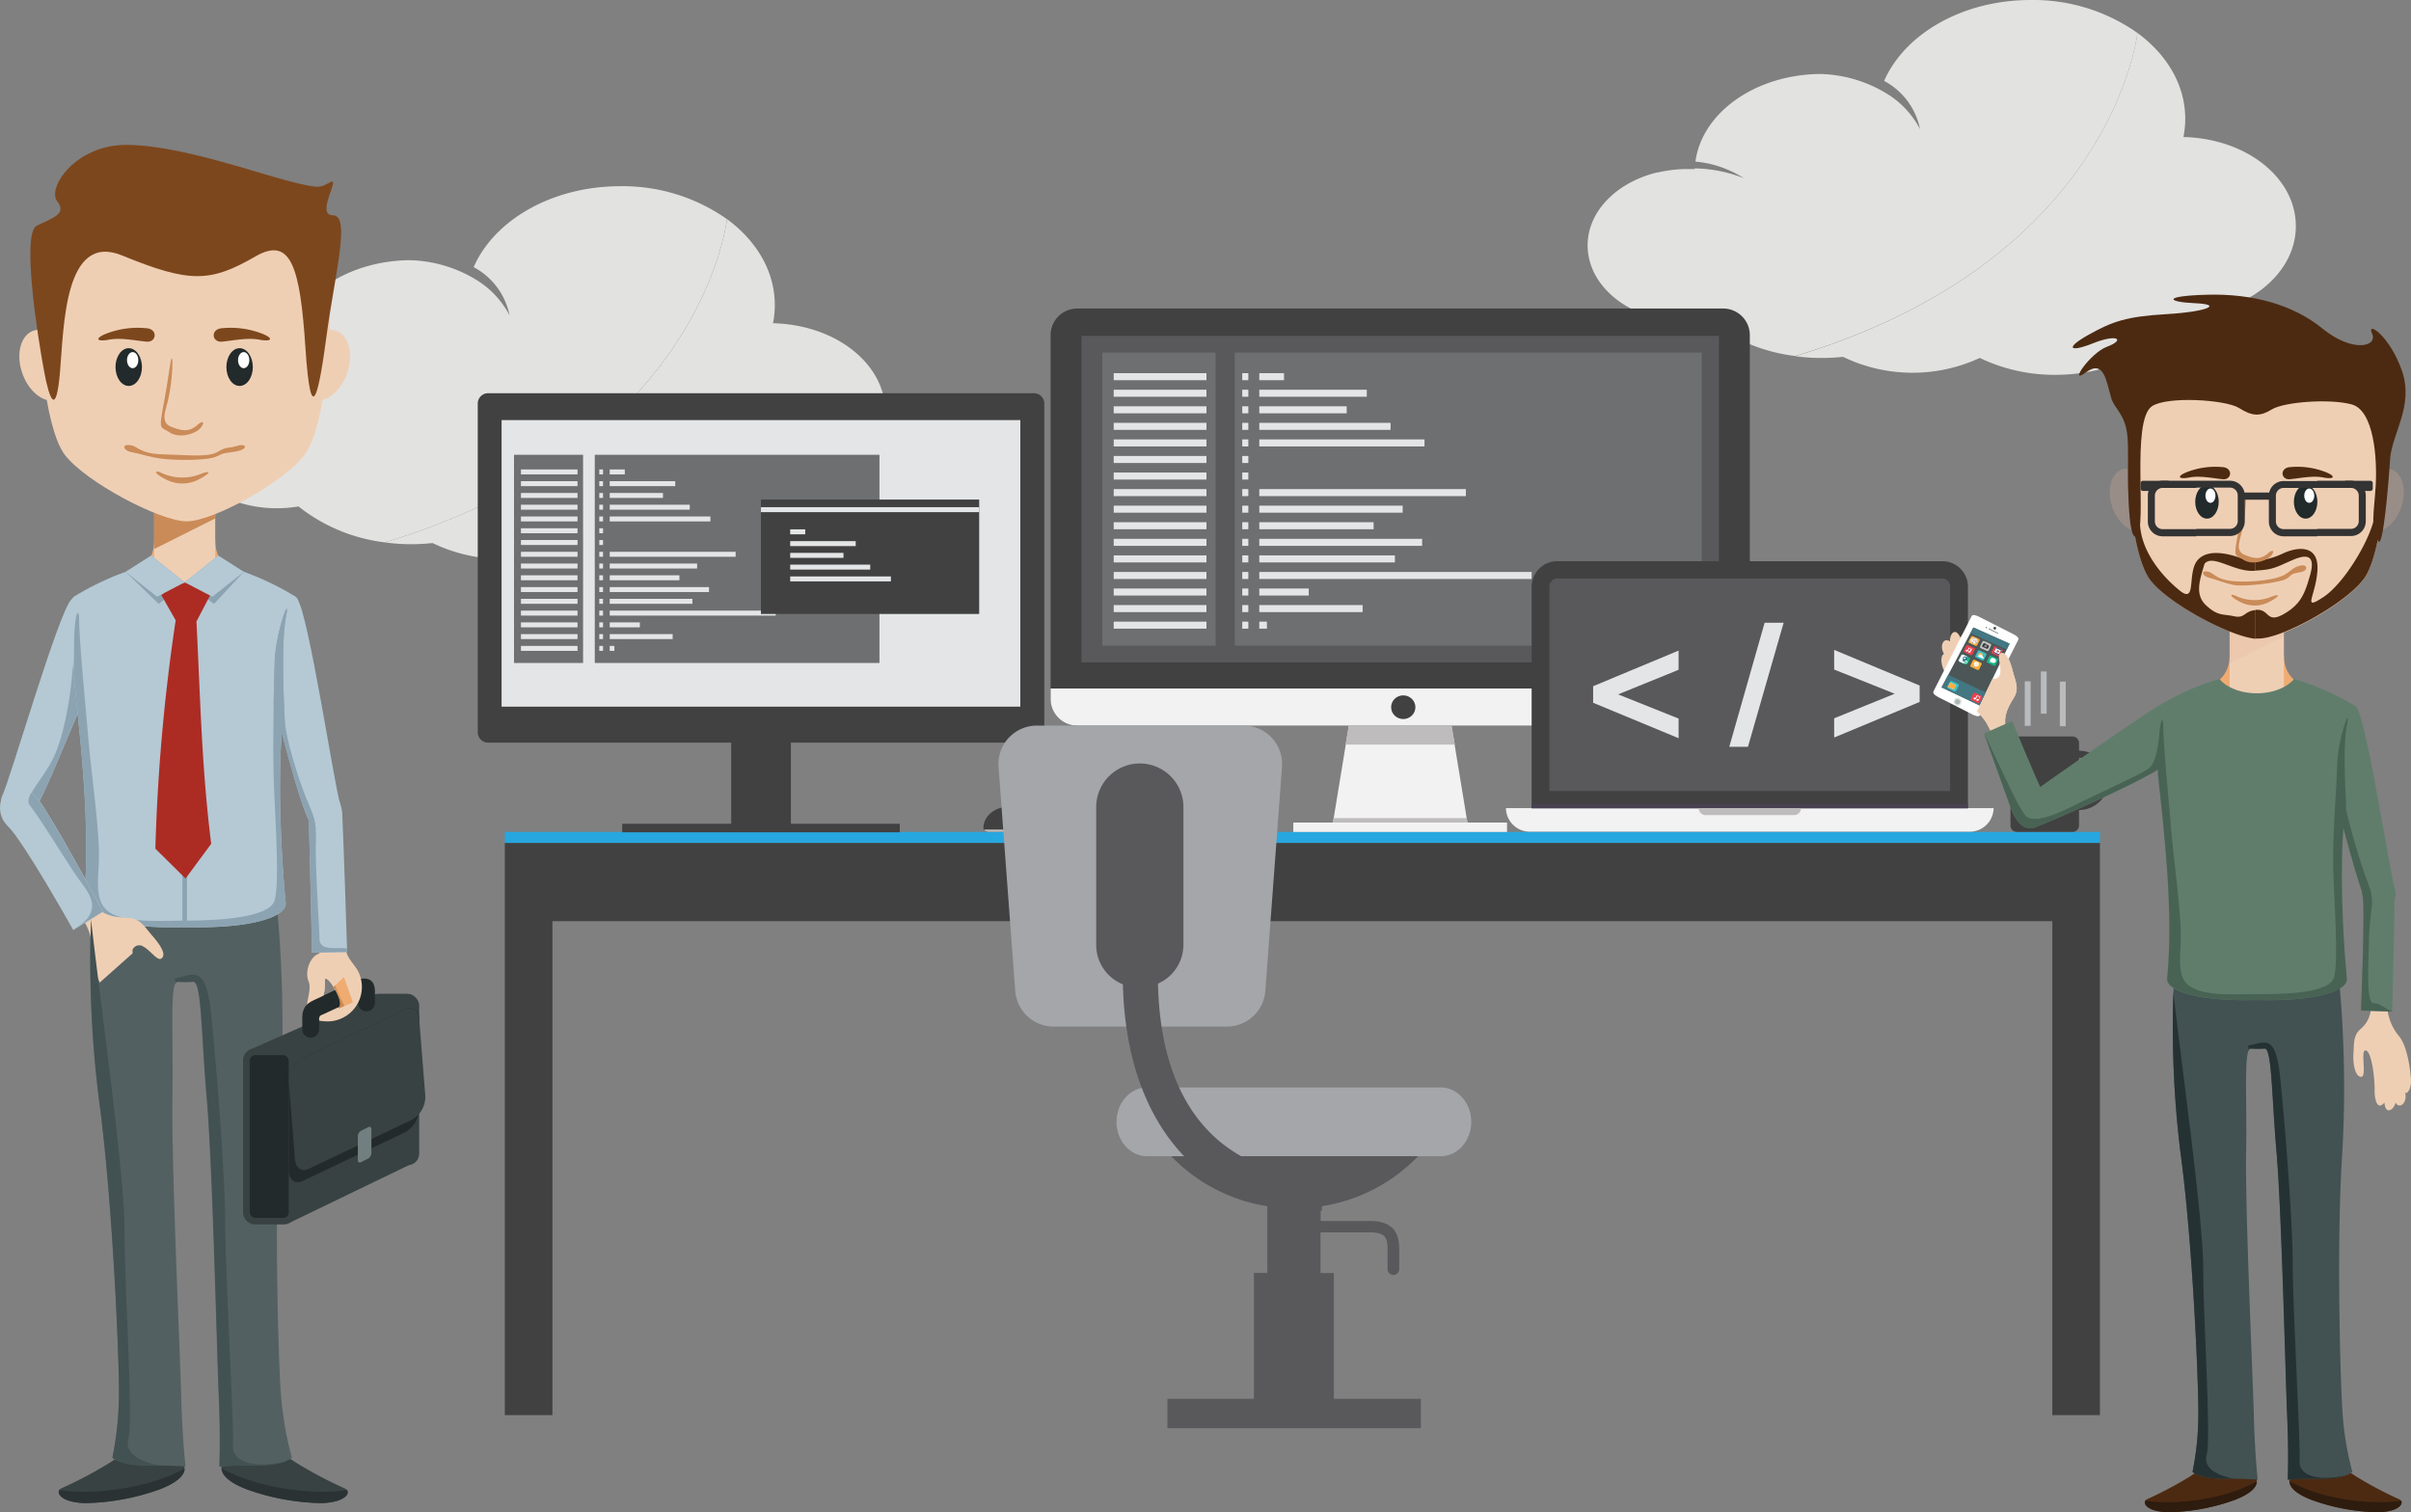 <svg xmlns="http://www.w3.org/2000/svg" xmlns:xlink="http://www.w3.org/1999/xlink" viewBox="0 0 490.53 307.72"><rect x="0" y="0" width="490.53" height="307.72" fill="#808080" stroke="none"/><defs><style>.cls-1,.cls-50{fill:#fff;}.cls-2{fill:#16b687;}.cls-3{fill:none;clip-rule:evenodd;}.cls-4{isolation:isolate;}.cls-5{fill:#e2e2e1;}.cls-6{fill:#818282;opacity:0.22;}.cls-14,.cls-6{mix-blend-mode:multiply;}.cls-7{fill:#414141;}.cls-8{fill:#27a7df;}.cls-9{fill:#f2f2f2;}.cls-10{fill:#bebcbd;mix-blend-mode:darken;}.cls-11{fill:#59595c;}.cls-12{fill:#6d6f70;}.cls-13{fill:#e4e5e6;}.cls-14{fill:#474152;}.cls-15{fill:#b9bbbd;}.cls-16{fill:#a4a6a9;}.cls-17{fill:#f0ab71;}.cls-17,.cls-19,.cls-21,.cls-22,.cls-23,.cls-24,.cls-25,.cls-26,.cls-29,.cls-30,.cls-31,.cls-32,.cls-33,.cls-34,.cls-35,.cls-36,.cls-38,.cls-39,.cls-40,.cls-41,.cls-42{fill-rule:evenodd;}.cls-18,.cls-22{fill:#efcfb4;}.cls-19,.cls-21{fill:#e2b59c;}.cls-19,.cls-20{opacity:0.25;}.cls-23{fill:#4c2a11;}.cls-24{fill:#ca8b58;}.cls-25{fill:#425152;}.cls-26{fill:#607d6c;}.cls-27,.cls-38{fill:#222a2b;}.cls-28,.cls-29{fill:#333;}.cls-30{fill:#486354;}.cls-31{fill:#253233;}.cls-32{fill:#2e1c0e;}.cls-33,.cls-37{fill:#384242;}.cls-34{fill:#536061;}.cls-35{fill:#b4c9d4;}.cls-36{fill:#8ca3b2;}.cls-39{fill:#727f80;}.cls-40{fill:#7d471d;}.cls-41{fill:#ac2c24;}.cls-42{fill:#2a3233;}.cls-43{fill:#a8c5bd;}.cls-43,.cls-44{opacity:0.4;}.cls-44,.cls-52{fill:#6b6a6f;}.cls-45{fill:#4c5657;}.cls-46{fill:#437782;}.cls-47{fill:#e94250;}.cls-48{fill:#3fbdc4;}.cls-49{clip-path:url(#clip-path);}.cls-50{stroke:#fbae3a;stroke-linecap:round;stroke-linejoin:round;stroke-width:2.79px;}.cls-51{fill:#fbae3a;}.cls-53{clip-path:url(#clip-path-2);}.cls-54{fill:#0a5382;}.cls-55{fill:#c4c6c2;}.cls-56{fill:#353537;}.cls-57{fill:#c4c3c5;}.cls-58{fill:#fcbe62;}.cls-59{clip-path:url(#clip-path-3);}.cls-60{clip-path:url(#clip-path-4);}</style><clipPath id="clip-path" transform="translate(-524.48 -870.56)"><path id="_Clipping_Path_" data-name="&lt;Clipping Path&gt;" class="cls-1" d="M922,1010.85a0.05,0.05,0,0,1-.07,0l-1.1-.52a0,0,0,0,1,0-.06l0.42-.8a0.05,0.05,0,0,1,.07,0l1.1,0.52a0,0,0,0,1,0,.06Z"/></clipPath><clipPath id="clip-path-2" transform="translate(-524.48 -870.56)"><path id="_Clipping_Path_2" data-name="&lt;Clipping Path&gt;" class="cls-2" d="M924.77,1005.67a0.32,0.32,0,0,1-.42.07l-1.16-.53a0.28,0.28,0,0,1-.19-0.35l0.54-1a0.32,0.32,0,0,1,.41-0.07l1.15,0.53a0.28,0.28,0,0,1,.2.35Z"/></clipPath><clipPath id="clip-path-3" transform="translate(-524.48 -870.56)"><path id="_Clipping_Path_3" data-name="&lt;Clipping Path&gt;" class="cls-1" d="M927.06,1005.89a0.46,0.46,0,0,0-.28-0.61,0.51,0.51,0,0,0-.67.17,0.41,0.41,0,0,0,.06.44,0.21,0.21,0,0,0,.13.34,0.23,0.23,0,0,0,.36-0.11A0.45,0.45,0,0,0,927.06,1005.89Z"/></clipPath><clipPath id="clip-path-4" transform="translate(-524.48 -870.56)"><polygon id="SVGID" class="cls-3" points="930.57 1007.16 925.81 1017.26 926.5 1020.42 936.43 1015.75 940.29 1000.64 934.11 999.6 929.68 1001.56 930.57 1007.16"/></clipPath></defs><title>developers</title><g class="cls-4"><g id="Layer_1" data-name="Layer 1"><path class="cls-5" d="M959.37,877.27a36.82,36.82,0,0,0-21.74-6.71c-13.86,0-25.62,6.89-29.81,16.46l0.3,0.17a14.28,14.28,0,0,1,7,9.65,18.47,18.47,0,0,0-7-7.37,27.14,27.14,0,0,0-13.38-3.86c-13.2.16-24,7.92-25.31,17.83a21.94,21.94,0,0,1,9.84,3.38,28.51,28.51,0,0,0-10-2s0,0.09,0,.14c-0.51,0-1,0-1.54,0a26.16,26.16,0,0,0-5,.49h-0.06l-0.91.2-0.14,0c-8.19,2-14.13,7.89-14.13,14.85,0,8.61,9.08,15.59,20.28,15.59a26.23,26.23,0,0,0,4.41-.37A35,35,0,0,0,889.73,943C951.11,924.49,958.71,882,959.37,877.27Z" transform="translate(-524.48 -870.56)"/><path class="cls-5" d="M899.45,943.17a32.54,32.54,0,0,0,27.83.22,35,35,0,0,0,15.38,3.44c11.17,0,20.84-4.92,25.57-12.08,12.92-.12,23.35-8.2,23.35-18.16s-10.17-17.84-22.87-18.15a18.89,18.89,0,0,0,.37-3.71c0-6.87-3.73-13.06-9.71-17.46-0.66,4.75-8.26,47.22-69.64,65.77A40.35,40.35,0,0,0,899.45,943.17Z" transform="translate(-524.48 -870.56)"/><path class="cls-5" d="M672.4,915.16a36.82,36.82,0,0,0-21.74-6.71c-13.86,0-25.62,6.89-29.81,16.46l0.3,0.17a14.28,14.28,0,0,1,7,9.65,18.47,18.47,0,0,0-7-7.37,27.14,27.14,0,0,0-13.38-3.86c-13.2.16-24,7.92-25.31,17.83a21.94,21.94,0,0,1,9.84,3.38,28.51,28.51,0,0,0-10-2s0,0.09,0,.14c-0.51,0-1,0-1.54,0a26.16,26.16,0,0,0-5,.49H575.7l-0.91.2-0.14,0c-8.19,2-14.13,7.89-14.13,14.85,0,8.61,9.08,15.59,20.28,15.59a26.23,26.23,0,0,0,4.41-.37,35,35,0,0,0,17.56,7.31C664.14,962.38,671.74,919.9,672.4,915.16Z" transform="translate(-524.48 -870.56)"/><path class="cls-5" d="M612.49,981.06a32.54,32.54,0,0,0,27.83.22,35,35,0,0,0,15.38,3.44c11.17,0,20.84-4.92,25.57-12.08,12.92-.12,23.35-8.2,23.35-18.16s-10.17-17.84-22.87-18.15a18.89,18.89,0,0,0,.37-3.71c0-6.87-3.73-13.06-9.71-17.46-0.66,4.75-8.26,47.22-69.64,65.77A40.35,40.35,0,0,0,612.49,981.06Z" transform="translate(-524.48 -870.56)"/><rect class="cls-6" x="95.23" y="283.87" width="335.82" height="5.96"/><polygon class="cls-7" points="102.71 171.51 102.71 287.95 112.4 287.95 112.4 187.44 417.55 187.44 417.55 287.95 427.24 287.95 427.24 171.51 102.71 171.51"/><rect class="cls-8" x="102.71" y="169.28" width="324.53" height="2.23"/><polygon class="cls-9" points="298.71 168.33 271.04 168.33 275.06 143.87 294.69 143.87 298.71 168.33"/><polygon class="cls-10" points="296 151.52 294.69 143.87 275.06 143.87 273.75 151.52 296 151.52"/><path class="cls-7" d="M875,933.34H743.72a5.42,5.42,0,0,0-5.49,5.35v74.17a5.42,5.42,0,0,0,5.49,5.35H875a5.42,5.42,0,0,0,5.49-5.35V938.68A5.42,5.42,0,0,0,875,933.34Z" transform="translate(-524.48 -870.56)"/><rect class="cls-11" x="220.03" y="68.34" width="129.69" height="66.43"/><rect class="cls-12" x="224.27" y="71.74" width="23.05" height="59.64"/><rect class="cls-12" x="251.23" y="71.74" width="95.01" height="59.64"/><path class="cls-9" d="M738.23,1010.65v2.21a5.42,5.42,0,0,0,5.49,5.35H875a5.42,5.42,0,0,0,5.49-5.35v-2.21H738.23Z" transform="translate(-524.48 -870.56)"/><polygon class="cls-10" points="271.34 166.47 271.04 168.33 298.71 168.33 298.4 166.47 271.34 166.47"/><rect class="cls-9" x="263.13" y="167.37" width="43.48" height="1.91"/><rect class="cls-13" x="226.59" y="75.93" width="18.87" height="1.43"/><rect class="cls-13" x="256.21" y="75.93" width="5.03" height="1.43"/><rect class="cls-13" x="252.74" y="75.93" width="1.24" height="1.43"/><rect class="cls-13" x="256.21" y="79.3" width="21.87" height="1.43"/><rect class="cls-13" x="252.74" y="79.3" width="1.24" height="1.43"/><rect class="cls-13" x="256.21" y="82.67" width="17.78" height="1.43"/><rect class="cls-13" x="252.74" y="82.67" width="1.24" height="1.43"/><rect class="cls-13" x="256.21" y="86.04" width="26.71" height="1.43"/><rect class="cls-13" x="252.74" y="86.04" width="1.24" height="1.43"/><rect class="cls-13" x="256.21" y="89.41" width="33.61" height="1.43"/><rect class="cls-13" x="252.74" y="89.41" width="1.24" height="1.43"/><rect class="cls-13" x="252.74" y="92.78" width="1.24" height="1.43"/><rect class="cls-13" x="252.74" y="96.15" width="1.24" height="1.43"/><rect class="cls-13" x="256.21" y="99.52" width="42.03" height="1.43"/><rect class="cls-13" x="252.74" y="99.52" width="1.24" height="1.43"/><rect class="cls-13" x="256.21" y="102.89" width="29.17" height="1.43"/><rect class="cls-13" x="252.74" y="102.89" width="1.24" height="1.43"/><rect class="cls-13" x="256.21" y="106.26" width="23.26" height="1.43"/><rect class="cls-13" x="252.74" y="106.26" width="1.24" height="1.43"/><rect class="cls-13" x="256.21" y="109.64" width="33.13" height="1.43"/><rect class="cls-13" x="252.74" y="109.64" width="1.24" height="1.43"/><rect class="cls-13" x="256.21" y="113.01" width="27.59" height="1.43"/><rect class="cls-13" x="252.74" y="113.01" width="1.24" height="1.43"/><rect class="cls-13" x="256.21" y="116.38" width="55.41" height="1.43"/><rect class="cls-13" x="252.74" y="116.38" width="1.24" height="1.43"/><rect class="cls-13" x="256.21" y="119.75" width="10.06" height="1.43"/><rect class="cls-13" x="252.74" y="119.75" width="1.24" height="1.43"/><rect class="cls-13" x="256.21" y="123.12" width="21.02" height="1.43"/><rect class="cls-13" x="252.74" y="123.12" width="1.24" height="1.43"/><rect class="cls-13" x="256.21" y="126.49" width="1.55" height="1.43"/><rect class="cls-13" x="252.74" y="126.49" width="1.24" height="1.43"/><rect class="cls-13" x="226.59" y="79.3" width="18.87" height="1.43"/><rect class="cls-13" x="226.59" y="82.67" width="18.87" height="1.43"/><rect class="cls-13" x="226.59" y="86.04" width="18.87" height="1.43"/><rect class="cls-13" x="226.59" y="89.41" width="18.87" height="1.43"/><rect class="cls-13" x="226.59" y="92.78" width="18.87" height="1.43"/><rect class="cls-13" x="226.59" y="96.15" width="18.87" height="1.43"/><rect class="cls-13" x="226.59" y="99.52" width="18.87" height="1.43"/><rect class="cls-13" x="226.59" y="102.89" width="18.87" height="1.43"/><rect class="cls-13" x="226.59" y="106.26" width="18.87" height="1.43"/><rect class="cls-13" x="226.59" y="109.64" width="18.87" height="1.43"/><rect class="cls-13" x="226.59" y="113.01" width="18.87" height="1.43"/><rect class="cls-13" x="226.59" y="116.38" width="18.87" height="1.43"/><rect class="cls-13" x="226.59" y="119.75" width="18.87" height="1.43"/><rect class="cls-13" x="226.59" y="123.12" width="18.87" height="1.43"/><rect class="cls-13" x="226.59" y="126.49" width="18.87" height="1.43"/><ellipse class="cls-7" cx="285.5" cy="143.9" rx="2.47" ry="2.41"/><path class="cls-7" d="M919.59,984.75H841.37a5.21,5.21,0,0,0-5.27,5.14V1035h88.77V989.89A5.21,5.21,0,0,0,919.59,984.75Z" transform="translate(-524.48 -870.56)"/><path class="cls-11" d="M919.59,988.27H841.37a1.64,1.64,0,0,0-1.66,1.62v41.63h81.54V989.89A1.64,1.64,0,0,0,919.59,988.27Z" transform="translate(-524.48 -870.56)"/><path class="cls-13" d="M866,1006.85l-12.31,5,12.31,4.92v4l-17.39-7.21v-3.37l17.39-7.25v4Z" transform="translate(-524.48 -870.56)"/><path class="cls-13" d="M883.5,997.28h3.87l-7.26,25.24h-3.8Z" transform="translate(-524.48 -870.56)"/><path class="cls-13" d="M897.65,1016.72l12.31-5-12.31-4.92v-4l17.39,7.25v3.34l-17.39,7.24v-4Z" transform="translate(-524.48 -870.56)"/><path class="cls-9" d="M830.87,1035a4.86,4.86,0,0,0,4.92,4.79h89.38a4.86,4.86,0,0,0,4.92-4.79H830.87Z" transform="translate(-524.48 -870.56)"/><rect class="cls-14" x="311.62" y="163.57" width="88.77" height="0.92"/><path class="cls-10" d="M889.5,1036.41h-18a1.38,1.38,0,0,1-1.4-1.36H890.9A1.38,1.38,0,0,1,889.5,1036.41Z" transform="translate(-524.48 -870.56)"/><path class="cls-7" d="M734.82,950.57h-111a2.11,2.11,0,0,0-2.14,2.08v66.94a2.11,2.11,0,0,0,2.14,2.08h49.42v16.51H651.07v1.74h56.47v-1.74H685.39v-16.51h49.42a2.11,2.11,0,0,0,2.14-2.08V952.65A2.11,2.11,0,0,0,734.82,950.57Z" transform="translate(-524.48 -870.56)"/><rect class="cls-13" x="102.05" y="85.48" width="105.54" height="58.31"/><rect class="cls-12" x="104.58" y="92.54" width="14.05" height="42.36"/><rect class="cls-12" x="121.01" y="92.54" width="57.92" height="42.36"/><rect class="cls-13" x="105.99" y="95.52" width="11.51" height="1.01"/><rect class="cls-13" x="124.05" y="95.52" width="3.07" height="1.01"/><rect class="cls-13" x="121.93" y="95.52" width="0.76" height="1.01"/><rect class="cls-13" x="124.05" y="97.91" width="13.33" height="1.01"/><rect class="cls-13" x="121.93" y="97.91" width="0.76" height="1.01"/><rect class="cls-13" x="124.05" y="100.31" width="10.84" height="1.01"/><rect class="cls-13" x="121.93" y="100.31" width="0.76" height="1.01"/><rect class="cls-13" x="124.05" y="102.7" width="16.28" height="1.01"/><rect class="cls-13" x="121.93" y="102.7" width="0.76" height="1.01"/><rect class="cls-13" x="124.05" y="105.09" width="20.49" height="1.01"/><rect class="cls-13" x="121.93" y="105.09" width="0.76" height="1.01"/><rect class="cls-13" x="121.93" y="107.49" width="0.76" height="1.01"/><rect class="cls-13" x="121.93" y="109.88" width="0.76" height="1.01"/><rect class="cls-13" x="124.05" y="112.28" width="25.62" height="1.01"/><rect class="cls-13" x="121.93" y="112.28" width="0.76" height="1.01"/><rect class="cls-13" x="124.05" y="114.67" width="17.78" height="1.01"/><rect class="cls-13" x="121.93" y="114.67" width="0.76" height="1.01"/><rect class="cls-13" x="124.05" y="117.06" width="14.18" height="1.01"/><rect class="cls-13" x="121.93" y="117.06" width="0.76" height="1.01"/><rect class="cls-13" x="124.05" y="119.46" width="20.2" height="1.01"/><rect class="cls-13" x="121.93" y="119.46" width="0.76" height="1.01"/><rect class="cls-13" x="124.05" y="121.85" width="16.82" height="1.01"/><rect class="cls-13" x="121.93" y="121.85" width="0.76" height="1.01"/><rect class="cls-13" x="124.05" y="124.25" width="33.78" height="1.01"/><rect class="cls-13" x="121.93" y="124.25" width="0.76" height="1.01"/><rect class="cls-13" x="124.05" y="126.64" width="6.13" height="1.01"/><rect class="cls-13" x="121.93" y="126.64" width="0.76" height="1.01"/><rect class="cls-13" x="124.05" y="129.03" width="12.81" height="1.01"/><rect class="cls-13" x="121.93" y="129.03" width="0.76" height="1.01"/><rect class="cls-13" x="124.05" y="131.43" width="0.95" height="1.01"/><rect class="cls-13" x="121.93" y="131.43" width="0.76" height="1.01"/><rect class="cls-13" x="105.99" y="97.91" width="11.51" height="1.01"/><rect class="cls-13" x="105.99" y="100.31" width="11.51" height="1.01"/><rect class="cls-13" x="105.99" y="102.7" width="11.51" height="1.01"/><rect class="cls-13" x="105.99" y="105.09" width="11.51" height="1.01"/><rect class="cls-13" x="105.99" y="107.49" width="11.51" height="1.01"/><rect class="cls-13" x="105.99" y="109.88" width="11.51" height="1.01"/><rect class="cls-13" x="105.99" y="112.28" width="11.51" height="1.01"/><rect class="cls-13" x="105.99" y="114.67" width="11.51" height="1.01"/><rect class="cls-13" x="105.99" y="117.06" width="11.51" height="1.01"/><rect class="cls-13" x="105.99" y="119.46" width="11.51" height="1.01"/><rect class="cls-13" x="105.99" y="121.85" width="11.51" height="1.01"/><rect class="cls-13" x="105.99" y="124.25" width="11.51" height="1.01"/><rect class="cls-13" x="105.99" y="126.64" width="11.51" height="1.01"/><rect class="cls-13" x="105.99" y="129.03" width="11.51" height="1.01"/><rect class="cls-13" x="105.99" y="131.43" width="11.51" height="1.01"/><rect class="cls-7" x="154.82" y="101.65" width="44.4" height="23.28"/><rect class="cls-13" x="160.77" y="107.71" width="3.06" height="1.01"/><rect class="cls-13" x="160.77" y="110.11" width="13.33" height="1.01"/><rect class="cls-13" x="154.82" y="103.2" width="44.4" height="1.01"/><rect class="cls-13" x="160.77" y="112.5" width="10.84" height="1.01"/><rect class="cls-13" x="160.77" y="114.89" width="16.28" height="1.01"/><rect class="cls-13" x="160.77" y="117.29" width="20.49" height="1.01"/><path class="cls-7" d="M947.47,1023.31h0v-1.58a1.33,1.33,0,0,0-1.34-1.31H934.86a1.33,1.33,0,0,0-1.34,1.31v16.8a1.33,1.33,0,0,0,1.34,1.31h11.27a1.33,1.33,0,0,0,1.34-1.31v-3.15h0A6,6,0,1,0,947.47,1023.31Zm0,10.62h0v-9.17h0A4.59,4.59,0,1,1,947.47,1033.93Z" transform="translate(-524.48 -870.56)"/><path class="cls-15" d="M936.43,1018.26h1.19v-9.07h-1.19v9.07Zm7.14-9v9.07h1.19v-9.07h-1.19Zm-3.88,6.52h1.19v-8.59H939.7v8.59Z" transform="translate(-524.48 -870.56)"/><path class="cls-7" d="M731.85,1034.87a22.08,22.08,0,0,1,7.34,3.2,1,1,0,0,1-.88,1.77H725.56a0.88,0.88,0,0,1-1-.78C724.6,1036,728,1034,731.85,1034.87Z" transform="translate(-524.48 -870.56)"/><path class="cls-10" d="M724.68,1039.36h14.67a1.2,1.2,0,0,1-1,.48H725.56A1,1,0,0,1,724.68,1039.36Z" transform="translate(-524.48 -870.56)"/><path class="cls-16" d="M777.43,1018.2H735.54a7.82,7.82,0,0,0-7.91,8.29l3.41,45.79a7.85,7.85,0,0,0,7.91,7.17H774a7.85,7.85,0,0,0,7.91-7.17l3.41-45.79A7.82,7.82,0,0,0,777.43,1018.2Z" transform="translate(-524.48 -870.56)"/><path class="cls-16" d="M817.61,1091.83H757.85c-3.43,0-6.21,3.13-6.21,7s2.78,7,6.21,7h59.76c3.43,0,6.21-3.13,6.21-7S821,1091.83,817.61,1091.83Z" transform="translate(-524.48 -870.56)"/><path class="cls-11" d="M795.86,1155.22V1129.6h-2.72v-8.28h10c3.29,0,3.65,1.14,3.65,3.55v3.92a1.19,1.19,0,0,0,2.38,0v-3.92c0-2.73-.69-5.87-6-5.87h-10v-2.06h0.26V1116A34.5,34.5,0,0,0,813,1105.82H777c-8.36-4.69-16.46-14.57-16.92-35.12a8.63,8.63,0,0,0,5.17-7.85v-28.07a8.87,8.87,0,0,0-17.74,0v28.07a8.64,8.64,0,0,0,5.43,8c0.36,15,4.79,27,12.48,35H762.8A34.5,34.5,0,0,0,782.32,1116v13.57H779.6v25.61H762v6h51.56v-6H795.86Z" transform="translate(-524.48 -870.56)"/><path class="cls-17" d="M978.11,1004c0,4.79-4,6.5-6.43,7.07s13.72,13.4,13.72,12.68-1.15-23.33-1.15-23.33A9.44,9.44,0,0,0,978.11,1004Z" transform="translate(-524.48 -870.56)"/><path class="cls-17" d="M989.16,1004c0,4.79,4,6.5,6.43,7.07s-13.72,13.4-13.72,12.68,1.14-23.33,1.14-23.33A9.44,9.44,0,0,1,989.16,1004Z" transform="translate(-524.48 -870.56)"/><rect class="cls-18" x="453.63" y="110.78" width="11.04" height="33.85"/><polygon class="cls-19" points="453.63 122.95 464.67 122.95 464.67 129.51 453.63 135.04 453.63 122.95"/><g class="cls-20"><path class="cls-21" d="M956.44,966c2.35-.63,5.14,1.67,6.22,5.16s0.05,6.82-2.3,7.45-5.14-1.67-6.22-5.16S954.09,966.67,956.44,966Z" transform="translate(-524.48 -870.56)"/><path class="cls-21" d="M1010.83,966c-2.35-.63-5.14,1.67-6.22,5.16s-0.05,6.82,2.3,7.45,5.14-1.67,6.22-5.16S1013.18,966.67,1010.83,966Z" transform="translate(-524.48 -870.56)"/></g><path class="cls-22" d="M984,1000.59c-4.81,0-18.31-7.08-22.06-12.05s-5.2-22.86-4.31-30.7,9.8-22.45,26-22.45,25.12,14.61,26,22.45-0.56,25.72-4.31,30.7S988.8,1000.59,984,1000.59Z" transform="translate(-524.48 -870.56)"/><path class="cls-23" d="M1009.2,974.49c-0.45-1.74-1.2-2.33-1.53.63-0.51,4.58-6.1,14.07-10.51,16.95s-1.53-.17-1.19-5.42-3.91-4.91-7-3.48a15.4,15.4,0,0,1-5.57,1.49v2c3.66-.19,4.18-0.71,7.6-2.18s4.49-.42,3.47,3.14-1.78,5.85-5.34,7.88-2.88-1-5.51-.85l-0.23,0v5.84c0.22,0,.43,0,0.62,0,4.81,0,17.6-7.08,21.34-12.05C1007.18,986.08,1008.47,980.48,1009.2,974.49Zm-25.82,10.17a5.94,5.94,0,0,1-2.34-.3c-2-.77-7-2.49-9.37.09s-0.08,9.25-3.81,6.2-8-8.24-8-14c0-4.79-1.52-4.19-1.74-1.62,0.74,5.78,2,11.13,3.8,13.51,3.6,4.78,16.18,11.49,21.44,12v-5.84c-2.38.24-2.07,1.75-4.37,1.25s-3.27,0-5.64-2.19-1.36-5.1-.34-8.49c1.69-2,5.85,1.61,9.91,1.44l0.44,0v-2Z" transform="translate(-524.48 -870.56)"/><path class="cls-24" d="M981.41,971.56a32,32,0,0,1-.7,6.66c-0.43,2.26-1.65,4.41.52,5.27s3.25,0.87,4.7-.35,1.23,0.09.22,0.87-3.54,1.56-5.28.43-2-.15-1-5.62S981.19,969.73,981.41,971.56Z" transform="translate(-524.48 -870.56)"/><path class="cls-24" d="M973.68,986.88c1.19,0.15,1.5,1.65,5.38,1.95s8.67-.38,10.25-1.33,1.5-1.39,3.08-1.83,2,1.06-.16,1.38-1.34.71-2.85,1.41S981,990,979,989.6s-3.8-1.17-5.14-1.5S972.18,986.53,973.68,986.88Z" transform="translate(-524.48 -870.56)"/><path class="cls-24" d="M979.43,991.83a8.86,8.86,0,0,0,7.05.2c2-.78,2-0.21-0.3,1a6.37,6.37,0,0,1-6.22-.15C977.72,991.7,978.36,991.27,979.43,991.83Z" transform="translate(-524.48 -870.56)"/><path class="cls-23" d="M970.25,1170.86a77.64,77.64,0,0,1-8.88,4.73c-1.21.51-.51,2.56,4.28,2.68a42,42,0,0,0,13.57-2.54c2.38-.94,4.15-2.11,4.38-3.47C984.24,1168.5,974.28,1167.79,970.25,1170.86Z" transform="translate(-524.48 -870.56)"/><path class="cls-23" d="M1003.64,1170.86a77.53,77.53,0,0,0,8.88,4.73c1.21,0.51.51,2.56-4.28,2.68a42,42,0,0,1-13.57-2.54c-2.39-.94-4.15-2.11-4.38-3.47C989.65,1168.5,999.61,1167.79,1003.64,1170.86Z" transform="translate(-524.48 -870.56)"/><path class="cls-25" d="M967.6,1059.51c-1.19,9.51-1.78,28.35.59,46.18s3.56,45.35,3.56,52.28a59.42,59.42,0,0,1-1.19,12.08s1.39,1.39,6.14,1.39,7.13,0.2,7.13.2-0.59-5.15-.79-12.87-1.78-41.79-1.58-53.67-0.55-21.28,1-21.18a22.63,22.63,0,0,0,2.78,0c1.51-.1,1.42,9.29,2.45,21.18s1.82,45.95,2.16,53.67,0.11,12.87.11,12.87,2.36-.2,7.12-0.2,6-1.39,6-1.39a61.21,61.21,0,0,1-2-12.08c-0.48-6.93-1.22-34.46-.09-52.28s-0.21-36.67-2.06-46.18C997.58,1060.17,968.9,1060.14,967.6,1059.51Z" transform="translate(-524.48 -870.56)"/><path class="cls-26" d="M963.65,1014.19c-3.32,2.15,4,32,1.71,55.49-0.22,2.33,5.66,4.69,18.27,4.36,12.61,0.33,18.49-2,18.27-4.36-3.78-40.5,5-53.33,1.71-55.49a50.81,50.81,0,0,0-12.38-5.46c-1.49,1.73-4.33,2.9-7.6,2.9s-6.12-1.17-7.6-2.9A50.81,50.81,0,0,0,963.65,1014.19Z" transform="translate(-524.48 -870.56)"/><path class="cls-26" d="M963.66,1014.19c-3,1.59-24.2,16.54-26.7,18.35s-2.12,7.79,1.89,6.25,19.73-8.53,24.56-11.56S966.35,1012.74,963.66,1014.19Z" transform="translate(-524.48 -870.56)"/><path class="cls-22" d="M929.88,1020.66a10.47,10.47,0,0,0-4.65-6.4c-2.34-1.28-4.52-5.64-5.32-7.45s-0.36-3.31.16-3.09c-1.19-1.82,0-3.66,1.16-2.56-0.15-1.66,1.13-3.13,2.13-.78,0.92-2.41,2.41.64,2.74,1.67,0.67,2.05,2.85,6.79,4.09,6.65,2.69-.29.12-4.76,1.32-5.23s2,1.78,2.48,3.65,1.33,3.5.32,5.24-2.5,3.82-1.59,6.79S930.41,1023,929.88,1020.66Z" transform="translate(-524.48 -870.56)"/><path class="cls-26" d="M940.59,1032.79c-1.86-3.54-6.71-15.53-6.71-15.53l-5.72,2.53s4.34,12.25,5.61,15.63C936.6,1042.9,943,1037.36,940.59,1032.79Z" transform="translate(-524.48 -870.56)"/><path class="cls-22" d="M919.81,1003.75a0.26,0.26,0,0,1,.27,0,3.19,3.19,0,0,1-.22-0.39,39,39,0,0,1,3.43,6.26c0.28,0.43,1.13-.2.83-0.8s-2-4.6-2.72-6.34c-0.27-.63-0.46-1.13-0.63-1.58a1.23,1.23,0,0,1,.48.29v-0.08a63.83,63.83,0,0,0,3.28,7.62c0.47,0.92,1.24.44,1.55-.05s-0.18-1.31-.81-2.83-1.6-4.39-1.94-5.4a6.43,6.43,0,0,0-.24-0.6,4.1,4.1,0,0,1,.29.56l0.09-.23,0,0.09c0.45,1.26,2.71,7.07,3.17,7.75s1.93,0.47,2.5.07h0a1.42,1.42,0,0,0,1,.65,1.36,1.36,0,0,0,1.28-1.49,8.53,8.53,0,0,0,1.09,3.87,5.88,5.88,0,0,0-6.37-1.74,33.4,33.4,0,0,0-3.7,1.28c-1.17.42,0.55-.47,0.5-0.91a18.23,18.23,0,0,0-1.09-2.54A15.36,15.36,0,0,0,919.81,1003.75Z" transform="translate(-524.48 -870.56)"/><path class="cls-26" d="M1004,1014.73c2,2.46,6.77,33.78,7.73,36.72s-2.87,7.55-5.21,3.94-6.26-21.42-8.38-26.71S1002.1,1012.35,1004,1014.73Z" transform="translate(-524.48 -870.56)"/><path class="cls-22" d="M1010.18,1073.66a10.47,10.47,0,0,0,2.27,7.58c1.79,2,2.39,6.82,2.55,8.8s-0.76,3.24-1.18,2.86c0.52,2.11-1.2,3.46-1.94,2-0.4,1.61-2.1,2.58-2.27,0-1.66,2-2.06-1.4-2-2.49,0.05-2.16-.55-7.66-1.72-8.08-1.34-.49.25,5.3-1,5.34s-1.73-2.73-1.59-4.66-0.1-3.74,1.43-5.05,2.19-2.78,2.32-5.89S1010.46,1071.28,1010.18,1073.66Z" transform="translate(-524.48 -870.56)"/><polygon class="cls-25" points="467.72 206.76 476.8 214.83 469.59 223.58 463.22 216.7 467.72 206.76"/><path class="cls-26" d="M1011.63,1053.21c0.08,4-.45,23.17-0.45,23.17l-6.35-.2s0.85-20.62.36-23.11C1003.64,1045.23,1011.54,1048.26,1011.63,1053.21Z" transform="translate(-524.48 -870.56)"/><path class="cls-23" d="M962.29,953.23c3.06-2.09,15-1.37,17.75.36s4.27,1.73,6.71.25,11.59-2.22,16.17-1,5.22,11.06,4.91,16.48-1.16,8.56.53,11.36c0.94,1.57,2.08-11.43,2.39-16.61s4.88-10.85,2.44-18-7.32-10.35-6.1-7.64-4,3.94-10.07-1-14.34-7.15-23.49-6.9-8.24,1.48-2.44,1.73,2.44,1.73-5.8,2.22-11,1.48-15.86,4.19-4,3.7.92,1.73,6.66-.73,2.75.74c-3.35,1.26-7.93,7.92-4.26,5.21S953,948,954,951.49c0.72,2.53,3.38,3.47,3.38,9.39s-0.1,20.32,1.83,18.74C961.38,977.82,958,956.18,962.29,953.23Z" transform="translate(-524.48 -870.56)"/><ellipse class="cls-27" cx="469.09" cy="102.11" rx="2.39" ry="3.42"/><ellipse class="cls-1" cx="469.83" cy="100.86" rx="1.02" ry="1.46"/><path class="cls-23" d="M990.35,968.07c2.05-.19,4.64-0.77,6.83-0.35s2.79-.23.21-1.2a15.9,15.9,0,0,0-7-.91C988.24,965.77,988.53,968.24,990.35,968.07Z" transform="translate(-524.48 -870.56)"/><ellipse class="cls-27" cx="449.02" cy="102.11" rx="2.39" ry="3.42"/><ellipse class="cls-1" cx="449.73" cy="100.86" rx="1.02" ry="1.46"/><path class="cls-23" d="M976.73,968.07c-2.05-.19-4.64-0.77-6.83-0.35s-2.79-.23-0.21-1.2a15.9,15.9,0,0,1,7-.91C978.84,965.77,978.56,968.24,976.73,968.07Z" transform="translate(-524.48 -870.56)"/><path class="cls-28" d="M971.33,968.38h6.86a3,3,0,0,1,3,3v5.25a3,3,0,0,1-3,3h-6.86v-1.46h6.86a1.58,1.58,0,0,0,1.57-1.57v-5.25a1.58,1.58,0,0,0-1.57-1.57h-6.86v-1.46Zm-6.86,0h6.86v1.46h-6.86a1.58,1.58,0,0,0-1.57,1.57v5.25a1.58,1.58,0,0,0,1.57,1.57h6.86v1.46h-6.86a3,3,0,0,1-3-3v-5.25A3,3,0,0,1,964.47,968.38Z" transform="translate(-524.48 -870.56)"/><rect class="cls-28" x="456.01" y="100.22" width="6.17" height="1.46"/><path class="cls-29" d="M960.53,968.39h5.22l-3.16,2.07h-2.06A0.49,0.49,0,0,1,960,970v-1.1A0.48,0.48,0,0,1,960.53,968.39Z" transform="translate(-524.48 -870.56)"/><path class="cls-28" d="M1002.81,969.84h-6.86v-1.46h6.86a3,3,0,0,1,3,3v5.25a3,3,0,0,1-3,3h-6.86v-1.46h6.86a1.58,1.58,0,0,0,1.57-1.57v-5.25A1.58,1.58,0,0,0,1002.81,969.84Zm-6.86,0h-6.86a1.58,1.58,0,0,0-1.57,1.57v5.25a1.58,1.58,0,0,0,1.57,1.57h6.86v1.46h-6.86a3,3,0,0,1-3-3v-5.25a3,3,0,0,1,3-3h6.86v1.46Z" transform="translate(-524.48 -870.56)"/><path class="cls-29" d="M1006.75,968.39h-5.22l3.16,2.07h2.06a0.49,0.49,0,0,0,.48-0.48v-1.1A0.48,0.48,0,0,0,1006.75,968.39Z" transform="translate(-524.48 -870.56)"/><path class="cls-30" d="M963.54,1028.05c1.17,11.31,3.22,27.61,1.88,41.62-0.22,2.33,5.66,4.69,18.27,4.36,12.61,0.33,18.49-2,18.27-4.36-0.86-9-1.46-22.58-.65-31.54,0.12-1.28.37-2.64,0.51-3.82-0.24-4.76-.64-12.31.19-16.44s-1.85,2.75-2,8-1,14.85-.83,21.38,1.12,18.4.19,22.12-12.78,3.47-16.14,3.47-8.76.37-11.93-.93-3.54-3.54-3.17-8.95-1.3-16.4-1.86-23.12-1.68-17.71-1.68-22.18c-0.35-2-.88,1.55-0.88,4.58C963.67,1023.59,963.67,1025.8,963.54,1028.05Z" transform="translate(-524.48 -870.56)"/><path class="cls-30" d="M935.51,1034.92c-0.52,2.29.5,4.95,3.33,3.86,4-1.54,19.73-8.53,24.56-11.56a4.62,4.62,0,0,0,.55-0.41c0.37-5,.41-9.34.14-8-0.46,2.3-.77,6.9-2.45,8.13s-10.58,5.21-14.87,7.36-8.74,4-10.27,2.15A11.42,11.42,0,0,1,935.51,1034.92Z" transform="translate(-524.48 -870.56)"/><path class="cls-30" d="M928.2,1019.92c0.45,1.27,4.37,12.32,5.57,15.51,2,5.18,5.62,4.11,6.9,1.45-1.87.52-3.4,0.53-4.18-.4-1.53-1.84-6.13-12.27-8.28-16.56h0Z" transform="translate(-524.48 -870.56)"/><path class="cls-30" d="M1011.19,1076.31v0.07l-6.35-.2s0.85-20.62.36-23.11c-0.43-2.18-.13-3.52.52-4.21,0.39,1.16.72,2.05,0.93,2.56,0.95,2.27-.19,6.62-0.19,10.41s-0.76,12.87.95,12.87C1008.86,1074.7,1009.77,1075.95,1011.19,1076.31Z" transform="translate(-524.48 -870.56)"/><path class="cls-30" d="M1006.92,1055.9a4,4,0,0,1-.39-0.51c-1.81-2.79-4.56-14-6.7-21.47a12.44,12.44,0,0,1,1.32-1.42,148.57,148.57,0,0,0,5.49,18.92A10.26,10.26,0,0,1,1006.92,1055.9Z" transform="translate(-524.48 -870.56)"/><path class="cls-31" d="M966.67,1072.55a208.54,208.54,0,0,0,1.52,33.14c2.38,17.82,3.56,45.35,3.56,52.28a59.42,59.42,0,0,1-1.19,12.08s1.39,1.39,6.14,1.39l2.29,0c-3.85-.75-6.23-2.31-5.55-4.84,0.93-3.5-.7-27.54-0.7-37.81s-4.43-41.54-6.07-56.24h0Z" transform="translate(-524.48 -870.56)"/><path class="cls-31" d="M982,1084.22a0.46,0.46,0,0,1,.42-0.3,22.63,22.63,0,0,0,2.78,0c1.51-.1,1.42,9.29,2.45,21.18s1.82,45.95,2.16,53.67,0.11,12.87.11,12.87,2.36-.2,7.12-0.2a13.93,13.93,0,0,0,4.71-.66c-6,1.3-9.63-.1-9.41-3s-1.4-31.5-1.4-40.14-1.63-29.17-2.57-38-3-7-6.53-6.3C981.9,1083.59,982,1083.9,982,1084.22Z" transform="translate(-524.48 -870.56)"/><path class="cls-32" d="M961,1175.89c-0.53.75,0.57,2.27,4.68,2.38a42,42,0,0,0,13.57-2.54c2.38-.94,4.15-2.11,4.38-3.47a2,2,0,0,0,0-.24C976.36,1176,966,1176.79,961,1175.89Z" transform="translate(-524.48 -870.56)"/><path class="cls-32" d="M1013,1175.89c0.53,0.75-.57,2.27-4.68,2.38a42,42,0,0,1-13.57-2.54c-2.39-.94-4.15-2.11-4.38-3.47a2.09,2.09,0,0,1,0-.24C997.64,1176,1008,1176.79,1013,1175.89Z" transform="translate(-524.48 -870.56)"/><path class="cls-17" d="M555.86,980.46c0,5.39-4.49,7.3-7.23,7.95s15.43,15.07,15.43,14.26-1.29-26.23-1.29-26.23A10.62,10.62,0,0,0,555.86,980.46Z" transform="translate(-524.48 -870.56)"/><path class="cls-17" d="M568.27,980.46c0,5.39,4.49,7.3,7.23,7.95s-15.43,15.06-15.43,14.26,1.29-26.23,1.29-26.23A10.62,10.62,0,0,1,568.27,980.46Z" transform="translate(-524.48 -870.56)"/><rect class="cls-18" x="31.37" y="84.43" width="12.42" height="38.06"/><polygon class="cls-24" points="31.37 98.12 43.79 98.12 43.79 105.49 31.37 111.72 31.37 98.12"/><path class="cls-22" d="M531.49,937.78c2.65-.71,5.78,1.88,7,5.8s0.06,7.67-2.59,8.38-5.78-1.88-7-5.8S528.84,938.5,531.49,937.78Z" transform="translate(-524.48 -870.56)"/><path class="cls-22" d="M592.64,937.78c-2.65-.71-5.78,1.88-7,5.8s-0.06,7.67,2.59,8.38,5.78-1.88,7-5.8S595.29,938.5,592.64,937.78Z" transform="translate(-524.48 -870.56)"/><path class="cls-22" d="M562.46,976.64c-5.41,0-20.59-8-24.8-13.55s-5.85-25.7-4.84-34.52,11-25.24,29.24-25.24,28.24,16.42,29.24,25.24-0.63,28.92-4.84,34.52S567.87,976.64,562.46,976.64Z" transform="translate(-524.48 -870.56)"/><path class="cls-24" d="M559.56,944a36,36,0,0,1-.79,7.49c-0.49,2.54-1.85,5,.59,5.93s3.66,1,5.28-.39,1.38,0.1.24,1-4,1.76-5.93.49-2.21-.17-1.07-6.32S559.32,941.95,559.56,944Z" transform="translate(-524.48 -870.56)"/><path class="cls-24" d="M551,961.15c1.46,0.1,1.86,1.76,6.64,1.86s9.17,0.67,11.12-.5,2.06-.64,4-1.23,2.34,0.67-.3,1.15-2,.08-3.9,1-8.49.79-11,.49-4.69-1.07-6.35-1.37S549.12,960.86,551,961.15Z" transform="translate(-524.48 -870.56)"/><path class="cls-24" d="M557.33,966.79a10,10,0,0,0,7.93.23c2.21-.88,2.24-0.24-0.34,1.09a7.17,7.17,0,0,1-7-.17C555.41,966.64,556.13,966.16,557.33,966.79Z" transform="translate(-524.48 -870.56)"/><path class="cls-33" d="M547,1168.08a87.27,87.27,0,0,1-10,5.31c-1.36.57-.57,2.87,4.81,3a47.28,47.28,0,0,0,15.26-2.85c2.68-1.06,4.66-2.38,4.92-3.9C562.75,1165.42,551.54,1164.63,547,1168.08Z" transform="translate(-524.48 -870.56)"/><path class="cls-33" d="M584.55,1168.08a87.19,87.19,0,0,0,10,5.31c1.36,0.57.57,2.87-4.81,3a47.26,47.26,0,0,1-15.26-2.85c-2.68-1.06-4.66-2.37-4.92-3.9C568.83,1165.42,580,1164.63,584.55,1168.08Z" transform="translate(-524.48 -870.56)"/><path class="cls-34" d="M544,1042.89c-1.34,10.69-2,31.88.67,51.92s4,51,4,58.78a66.8,66.8,0,0,1-1.34,13.58s1.56,1.56,6.9,1.56,8,0.22,8,.22-0.67-5.79-.89-14.47-2-47-1.78-60.34-0.62-23.92,1.09-23.81a25.45,25.45,0,0,0,3.13,0c1.7-.11,1.59,10.45,2.75,23.81s2.05,51.66,2.43,60.34,0.12,14.47.12,14.47,2.66-.22,8-0.22,6.79-1.56,6.79-1.56a68.82,68.82,0,0,1-2.28-13.58c-0.54-7.79-1.37-38.74-.1-58.78s-0.24-41.23-2.32-51.92C577.75,1043.63,545.49,1043.59,544,1042.89Z" transform="translate(-524.48 -870.56)"/><path class="cls-35" d="M539,992.54c-2.56,2.45-12.49,36.67-14,39.8s2.1,8.83,5.23,5.15,10.12-23,13.25-28.55S541.44,990.16,539,992.54Z" transform="translate(-524.48 -870.56)"/><path class="cls-36" d="M531.46,1035.59c3.47-6.13,9.23-21.72,12-26.65a11.23,11.23,0,0,0,.88-6.47,4.29,4.29,0,0,0-5,.88c0,7-1.7,16.75-4,21.42s-6.15,8.06-4.67,9.75C530.84,1034.75,531.12,1035.12,531.46,1035.59Z" transform="translate(-524.48 -870.56)"/><path class="cls-35" d="M539.6,991.92c-3.73,2.42,4.45,36,1.93,62.39-0.25,2.62,6.36,5.27,20.54,4.9,14.17,0.37,20.79-2.28,20.54-4.9-1-10.12-1.64-25.39-.73-35.46,1.46-16.19,5-25.43,2.66-26.93a57.14,57.14,0,0,0-13.92-6.14c-1.67,1.95-4.87,3.27-8.55,3.27s-6.88-1.32-8.55-3.27A57.12,57.12,0,0,0,539.6,991.92Z" transform="translate(-524.48 -870.56)"/><path class="cls-36" d="M562.52,989v70.19H561.6V989h0.92Z" transform="translate(-524.48 -870.56)"/><path class="cls-35" d="M585,992.54c2.21,2.76,7.54,38,8.62,41.3s-3.25,8.48-5.87,4.42-7-24.1-9.37-30S582.83,989.85,585,992.54Z" transform="translate(-524.48 -870.56)"/><rect class="cls-37" x="74.63" y="202.22" width="10.66" height="34.87" rx="2.35" ry="2.35"/><path class="cls-33" d="M575,1084.28l26.05-11.48,7.32,8.14L609,1107l-25.73,12.43A198.42,198.42,0,0,1,575,1084.28Z" transform="translate(-524.48 -870.56)"/><rect class="cls-37" x="49.45" y="213.37" width="10.66" height="35.78" rx="2.35" ry="2.35"/><rect class="cls-27" x="50.81" y="214.7" width="7.93" height="33.11" rx="1.13" ry="1.13"/><path class="cls-27" d="M600.76,1074.62a1.71,1.71,0,0,1-3.43,0v-1l-5.25,2.47a1.71,1.71,0,1,1-1.45-3.09l5.89-2.76,0.09,0,0.12-.06a4,4,0,0,1,1.74-.51c1.36,0,2.29.66,2.29,2.75v2.25Z" transform="translate(-524.48 -870.56)"/><path class="cls-22" d="M594.7,1063.19c0.32,2,.87,2.43,2.37,4.53a7,7,0,0,1-1.42,9c-3.19,2.68-7,1.48-7.46.91-2.36-2.73,5.34-1.92,5.47-2.1,0.87-1.25-3.21-7.81-3.09-5.34s-0.67,5.43-2.75,5.81,0.32-3.71-.54-5.7,0.25-5,2-5.66a1.15,1.15,0,0,0,.61-0.85A15.77,15.77,0,0,1,594.7,1063.19Z" transform="translate(-524.48 -870.56)"/><path class="cls-22" d="M588.42,1077.27c-2.24-2,4.77-1.56,4.91-1.68,1.49-1.28-2.88-7.72-2.76-5.36s-0.54,4.93-2.25,5.66l0-.11a6.45,6.45,0,0,0,1.56-4.74c-0.1-1.51-.53-3.56.27-3.61,1.46-.1,3.23,6.26,4.43,7.94,0.58,0.81-1,1.53-2,2.18C591.5,1078.37,588.2,1078.65,588.42,1077.27Z" transform="translate(-524.48 -870.56)"/><path class="cls-27" d="M589.4,1080a1.71,1.71,0,1,1-3.42,0v-2.25c0-2.58,1.32-3.19,2.68-3.83h0l3.85-1.79a1.71,1.71,0,0,1,1.43,3.1l-3.85,1.79h0a0.86,0.86,0,0,0-.68.72V1080Z" transform="translate(-524.48 -870.56)"/><path class="cls-38" d="M586.06,1085.87l20.89-9.93c1.56-.74,2.83.22,2.83,2.12v18.06a5.72,5.72,0,0,1-2.83,4.81l-20.89,9.93c-1.55.74-2.83-.22-2.83-2.12v-18.06A5.72,5.72,0,0,1,586.06,1085.87Z" transform="translate(-524.48 -870.56)"/><path class="cls-33" d="M586.06,1085.87l20.89-9.93c1.56-.74,2.68.22,2.83,2.12l1.24,15.59a5.42,5.42,0,0,1-2.83,4.81l-20.89,9.93c-1.55.74-2.68-.22-2.83-2.12l-1.24-15.59A5.42,5.42,0,0,1,586.06,1085.87Z" transform="translate(-524.48 -870.56)"/><path class="cls-39" d="M597.9,1100.67l1.52-.77c0.34-.17.62,0,0.62,0.47v4.82a1.32,1.32,0,0,1-.62,1.09l-1.52.77c-0.34.17-.62,0-0.62-0.47v-4.82A1.32,1.32,0,0,1,597.9,1100.67Z" transform="translate(-524.48 -870.56)"/><path class="cls-35" d="M594.11,1036.12c0.24,4.49,1,28.17,1,28.17l-7.14.13s-0.44-20.17-.6-25.23C587.07,1030.2,593.79,1030.2,594.11,1036.12Z" transform="translate(-524.48 -870.56)"/><ellipse class="cls-27" cx="48.75" cy="74.69" rx="2.69" ry="3.84"/><ellipse class="cls-1" cx="49.58" cy="73.28" rx="1.15" ry="1.64"/><path class="cls-40" d="M569.61,940.08c2.31-.21,5.22-0.87,7.67-0.4s3.14-.25.24-1.34a17.88,17.88,0,0,0-7.83-1C567.24,937.49,567.56,940.26,569.61,940.08Z" transform="translate(-524.48 -870.56)"/><ellipse class="cls-27" cx="26.19" cy="74.69" rx="2.69" ry="3.84"/><ellipse class="cls-1" cx="26.99" cy="73.28" rx="1.15" ry="1.64"/><path class="cls-40" d="M554.3,940.08c-2.31-.21-5.22-0.87-7.67-0.4s-3.14-.25-0.24-1.34a17.88,17.88,0,0,1,7.83-1C556.67,937.49,556.35,940.26,554.3,940.08Z" transform="translate(-524.48 -870.56)"/><polygon class="cls-36" points="30.76 113.05 37.58 118.49 32.3 122.89 25.56 116.36 30.76 113.05"/><polygon class="cls-36" points="44.4 113.05 37.58 118.49 43.55 122.89 49.6 116.36 44.4 113.05"/><path class="cls-41" d="M557.32,991.68l2.9,5.1a384.87,384.87,0,0,0-4.13,46.47l6.14,6.07,5.22-7.06c-1.95-15.52-2.21-29.64-3-45.25l2.88-5.51L565,989l-5.24.27Z" transform="translate(-524.48 -870.56)"/><path class="cls-40" d="M533.47,946.2c-1.28-6.78-4.65-28.14-1.53-29.7s6.25-2.34,4.17-5,3.65-11.46,14.07-11.46,25.79,5.47,32.83,7.3,6.62,1.3,8.71.26-3.13,6.77.52,6.77,0.33,12.17-1.28,24.23-3.21,19.82-4.34,2.72c-1.08-16.37-2.92-22.77-10.17-18.58-9.16,5.29-13.35,5.46-27.1-.19-11.79-4.84-11.86,14.39-12.66,23.69S534.53,951.79,533.47,946.2Z" transform="translate(-524.48 -870.56)"/><path class="cls-17" d="M593.39,1075.6a0.69,0.69,0,0,0,.28,0c0.45-.64-0.41-2.68-1.34-4.18l2.13-2.07,1.82,5.17-2.83,1.25Z" transform="translate(-524.48 -870.56)"/><path class="cls-24" d="M593.37,1075.56c0.71-.7-0.09-2.73-1-4.2l0.3-.29a37,37,0,0,0,1.89,4.18l-1.1.48Z" transform="translate(-524.48 -870.56)"/><path class="cls-36" d="M580.15,1013.76c0.06-3.33.14-6.4,0.22-8.73,0.21-5.87,3.33-14.14,2.29-9s-0.44,18.51-.15,21.92,2.81,11.55,4.44,15.4c1.14,2.7,1.63,3.94,1.77,5.93a3.74,3.74,0,0,1-1-1.07C585.68,1035.08,582.54,1022.1,580.15,1013.76Z" transform="translate(-524.48 -870.56)"/><path class="cls-36" d="M595.08,1063.52l0,0.76-7.14.13s-0.44-20.17-.6-25.23a12.55,12.55,0,0,1,.4-3.82c0.92,2.37,1.09,3.62,1,7.08-0.15,4.3.74,17.33,0.74,19.11s1.63,1.93,3.11,1.93C593.12,1063.47,594.15,1063.45,595.08,1063.52Z" transform="translate(-524.48 -870.56)"/><path class="cls-36" d="M539.41,1007.52c1.31,12.72,3.62,31,2.12,46.8-0.25,2.62,6.36,5.27,20.54,4.9,14.17,0.37,20.79-2.28,20.54-4.9-1-10.12-1.64-25.39-.73-35.46q0.19-2.16.43-4.15c-0.27-5.35-.46-14.53.36-18.63,1-5.18-2.08,3.09-2.29,9s-0.42,16.56-.21,23.89,1.26,20.54.21,24.73-15.09,4.19-18.86,4.19-9.85.42-13.41-1-4-4-3.56-10.06-1.47-18.44-2.1-26-1.89-19.91-1.89-24.94c-0.4-2.25-1,1.74-1,5.15C539.55,1002.49,539.55,1005,539.41,1007.52Z" transform="translate(-524.48 -870.56)"/><polygon class="cls-35" points="30.76 113.05 37.58 118.49 31.95 121.42 25.56 116.36 30.76 113.05"/><polygon class="cls-35" points="44.4 113.05 37.58 118.49 43.2 121.42 49.6 116.36 44.4 113.05"/><path class="cls-22" d="M540.26,1056.22a11.76,11.76,0,0,1,3,8.38c-0.3,3,2.37,7.77,3.55,9.66s2.85,2.43,3,1.8c0.93,2.26,3.39,2.33,3.12.55,1.44,1.19,3.62.94,2.08-1.49,2.82,0.68.93-2.64,0.18-3.61-1.49-1.92-4.5-6.94-3.58-8,2-2.31,4.5,2.9,5.69,2.09s-0.41-3-1.82-4.62-2.4-3.45-4.66-3.62-5.13-.1-7.31-2.83S538.41,1054.25,540.26,1056.22Z" transform="translate(-524.48 -870.56)"/><polygon class="cls-34" points="28.81 192.35 18.6 201.43 26.71 211.26 33.87 203.53 28.81 192.35"/><path class="cls-35" d="M526.05,1038.63c3.24,3.12,13.34,21.18,13.34,21.18l6.08-3.75s-10.52-19.5-13.08-22.66C526.74,1026.43,521.88,1034.61,526.05,1038.63Z" transform="translate(-524.48 -870.56)"/><path class="cls-36" d="M539.35,1059.73l0,0.08,6.08-3.75s-10.52-19.5-13.08-22.66a10.25,10.25,0,0,0-1.51-1.54c-0.6,1.12-.8,2-0.24,2.66,1.48,1.7,7.63,11.66,9.54,14.42S546.37,1055.78,539.35,1059.73Z" transform="translate(-524.48 -870.56)"/><path class="cls-25" d="M543,1057.55a234.47,234.47,0,0,0,1.71,37.26c2.67,20,4,51,4,58.78a66.8,66.8,0,0,1-1.34,13.58s1.56,1.56,6.9,1.56l2.57,0c-4.32-.85-7-2.6-6.24-5.45,1-3.94-.79-31-0.79-42.51s-5-46.71-6.82-63.24h0Z" transform="translate(-524.48 -870.56)"/><path class="cls-25" d="M560.24,1070.67a0.52,0.52,0,0,1,.48-0.34,25.44,25.44,0,0,0,3.13,0c1.7-.11,1.59,10.45,2.75,23.81s2.05,51.66,2.43,60.34,0.12,14.47.12,14.47,2.66-.22,8-0.22a15.67,15.67,0,0,0,5.3-.74c-6.77,1.47-10.83-.12-10.58-3.37,0.26-3.41-1.57-35.42-1.57-45.13s-1.84-32.8-2.89-42.77-3.41-7.87-7.35-7.08C560.12,1070,560.18,1070.31,560.24,1070.67Z" transform="translate(-524.48 -870.56)"/><path class="cls-42" d="M536.6,1173.74c-0.6.85,0.64,2.55,5.26,2.68a47.28,47.28,0,0,0,15.26-2.85c2.68-1.06,4.66-2.38,4.92-3.9a2.29,2.29,0,0,0,0-.27C553.89,1173.81,542.27,1174.75,536.6,1173.74Z" transform="translate(-524.48 -870.56)"/><path class="cls-42" d="M595.11,1173.74c0.6,0.85-.64,2.55-5.26,2.68a47.28,47.28,0,0,1-15.26-2.85c-2.68-1.06-4.66-2.38-4.92-3.9a2.41,2.41,0,0,1,0-.27C577.82,1173.81,589.44,1174.75,595.11,1173.74Z" transform="translate(-524.48 -870.56)"/><path class="cls-1" d="M934.1,999.6l-6.93-3.52c-0.47-.24-1.32-0.61-1.56-0.14l-3.54,7-0.91,1.78-0.56,1.11-1.08,2.13-1.67,3.29c-0.24.47,0.56,0.93,1,1.17h0l1.74,0.88,5.18,2.63c0.47,0.24,1.32.61,1.56,0.14l7.76-15.29C935.37,1000.3,934.57,999.84,934.1,999.6Z" transform="translate(-524.48 -870.56)"/><circle class="cls-43" cx="922.74" cy="1013.32" r="0.83" transform="translate(-922.89 507.23) rotate(-63.1)"/><circle class="cls-44" cx="922.74" cy="1013.32" r="0.53" transform="translate(-922.89 507.23) rotate(-63.1)"/><path class="cls-45" d="M931.06,999.5a0.07,0.07,0,0,1-.1,0l-1.87-.95a0.07,0.07,0,0,1,0-.1h0a0.07,0.07,0,0,1,.1,0L931,999.4a0.07,0.07,0,0,1,0,.1h0Z" transform="translate(-524.48 -870.56)"/><circle class="cls-45" cx="930.33" cy="998.35" r="0.29" transform="translate(-905.39 505.81) rotate(-63.1)"/><circle class="cls-45" cx="928.62" cy="998.23" r="0.13" transform="translate(-906.21 504.21) rotate(-63.1)"/><polygon class="cls-45" points="402.76 143.55 395.02 139.87 401.49 127.68 408.86 130.97 402.76 143.55"/><polygon class="cls-46" points="402.76 143.55 395.02 139.87 396.38 137.31 404.04 140.91 402.76 143.55"/><polygon class="cls-46" points="408.29 132.16 400.88 128.83 401.49 127.68 408.86 130.97 408.29 132.16"/><path class="cls-47" d="M927.26,1013.52a0.32,0.32,0,0,1-.42.11l-1.23-.58a0.3,0.3,0,0,1-.17-0.39l0.52-1a0.32,0.32,0,0,1,.42-0.11l1.23,0.58a0.3,0.3,0,0,1,.18.39Z" transform="translate(-524.48 -870.56)"/><path class="cls-1" d="M927.4,1012.35l-0.71-.33-0.27.55a0.2,0.2,0,0,0-.22-0.05,0.18,0.18,0,0,0-.18.22,0.27,0.27,0,0,0,.3.15,0.22,0.22,0,0,0,.18-0.13l0.29-.56,0.45,0.21-0.22.46a0.26,0.26,0,0,0-.25-0.07,0.19,0.19,0,0,0-.19.21,0.26,0.26,0,0,0,.29.15,0.22,0.22,0,0,0,.15-0.1Z" transform="translate(-524.48 -870.56)"/><path class="cls-48" d="M922.47,1011.11a0.31,0.31,0,0,1-.42.11l-1.22-.58a0.28,0.28,0,0,1-.16-0.38l0.54-1a0.31,0.31,0,0,1,.41-0.11l1.21,0.57a0.28,0.28,0,0,1,.16.38Z" transform="translate(-524.48 -870.56)"/><path id="_Clipping_Path_4" data-name="&lt;Clipping Path&gt;" class="cls-1" d="M922,1010.85a0.05,0.05,0,0,1-.07,0l-1.1-.52a0,0,0,0,1,0-.06l0.42-.8a0.05,0.05,0,0,1,.07,0l1.1,0.52a0,0,0,0,1,0,.06Z" transform="translate(-524.48 -870.56)"/><g class="cls-49"><path class="cls-50" d="M921.28,1009.34s0.46,0.87.46,0.87l1.08-.18" transform="translate(-524.48 -870.56)"/></g><path class="cls-51" d="M926.75,1001.85a0.3,0.3,0,0,1-.39.1l-1.19-.54a0.26,0.26,0,0,1-.16-0.35l0.5-.94a0.3,0.3,0,0,1,.39-0.1l1.18,0.53a0.26,0.26,0,0,1,.16.34Z" transform="translate(-524.48 -870.56)"/><path class="cls-1" d="M925.44,1000.66a0.71,0.71,0,0,1,.92-0.23,0.61,0.61,0,0,1,.38.81,0.71,0.71,0,0,1-.92.23A0.61,0.61,0,0,1,925.44,1000.66Z" transform="translate(-524.48 -870.56)"/><ellipse class="cls-47" cx="926.08" cy="1000.95" rx="0.05" ry="0.06" transform="translate(-891.79 562.43) rotate(-65.7)"/><polygon class="cls-52" points="401.81 130.13 401.71 130.09 401.81 129.89 401.91 129.94 401.81 130.13"/><polygon class="cls-52" points="401.59 130.06 401.53 130.06 401.5 129.85 401.56 129.85 401.59 130.06"/><polygon class="cls-52" points="401.39 130.09 401.35 130.11 401.2 129.93 401.24 129.91 401.39 130.09"/><polygon class="cls-52" points="401.21 130.22 401.21 130.22 400.92 130.09 400.92 130.09 401.21 130.22"/><polygon class="cls-52" points="401.2 130.36 401.21 130.41 400.96 130.41 400.96 130.36 401.2 130.36"/><polygon class="cls-52" points="401.26 130.53 401.29 130.57 401.1 130.68 401.06 130.64 401.26 130.53"/><polygon class="cls-52" points="401.38 130.59 401.52 130.65 401.4 130.88 401.25 130.82 401.38 130.59"/><polygon class="cls-52" points="401.61 130.73 401.66 130.73 401.69 130.93 401.64 130.94 401.61 130.73"/><polygon class="cls-52" points="401.81 130.7 401.85 130.67 402 130.85 401.95 130.88 401.81 130.7"/><polygon class="cls-52" points="401.87 130.67 401.93 130.55 402.22 130.68 402.16 130.8 401.87 130.67"/><polygon class="cls-52" points="402 130.42 401.99 130.38 402.23 130.37 402.24 130.42 402 130.42"/><polygon class="cls-52" points="401.94 130.25 401.9 130.21 402.1 130.11 402.13 130.15 401.94 130.25"/><polygon class="cls-47" points="402.09 130.36 402.1 130.43 401.58 130.43 401.57 130.36 402.09 130.36"/><polygon class="cls-47" points="401.65 130.42 401.6 130.44 401.3 130.06 401.35 130.03 401.65 130.42"/><path id="_Clipping_Path_5" data-name="&lt;Clipping Path&gt;" class="cls-2" d="M924.77,1005.67a0.32,0.32,0,0,1-.42.07l-1.16-.53a0.28,0.28,0,0,1-.19-0.35l0.54-1a0.32,0.32,0,0,1,.41-0.07l1.15,0.53a0.28,0.28,0,0,1,.2.35Z" transform="translate(-524.48 -870.56)"/><g class="cls-53"><polygon class="cls-1" points="400.48 133.06 399.8 134.37 400.09 134.42 400.34 134.62 399.49 134.96 400.48 133.06 399 132.38 398.35 133.59 398.64 133.72 398.64 133.72 398.35 133.59 397.94 134.37 397.56 134.61 397.43 134.68 397.86 134.53 397.7 134.82 399.2 135.51 399.4 135.12 400.33 134.81 400.3 134.64 399.71 134.53 399.2 135.51 399.2 135.51 400.48 133.06 400.48 133.06"/></g><path class="cls-54" d="M924.62,1004.67a3.07,3.07,0,0,1-.74.54,2.73,2.73,0,0,1,0-.88,0.41,0.41,0,0,1,.54-0.14A0.37,0.37,0,0,1,924.62,1004.67Z" transform="translate(-524.48 -870.56)"/><path class="cls-1" d="M924,1004.41a0.23,0.23,0,0,1,.3-0.08,0.2,0.2,0,0,1,.12.26,0.23,0.23,0,0,1-.3.08A0.2,0.2,0,0,1,924,1004.41Z" transform="translate(-524.48 -870.56)"/><path id="_Clipping_Path_6" data-name="&lt;Clipping Path&gt;" class="cls-2" d="M930.49,1005.91a0.3,0.3,0,0,1-.4.08l-1.19-.55a0.28,0.28,0,0,1-.19-0.35l0.51-1a0.3,0.3,0,0,1,.4-0.08l1.19,0.54a0.28,0.28,0,0,1,.19.34Z" transform="translate(-524.48 -870.56)"/><path class="cls-1" d="M930.54,1005.21a0.6,0.6,0,0,1-.8.16,0.76,0.76,0,0,1-.33-0.28,0.42,0.42,0,0,1,0-.41,0.6,0.6,0,0,1,.8-0.16A0.56,0.56,0,0,1,930.54,1005.21Z" transform="translate(-524.48 -870.56)"/><path class="cls-1" d="M929.57,1005a0.64,0.64,0,0,1-.44.18,0.89,0.89,0,0,0,.65.07" transform="translate(-524.48 -870.56)"/><path class="cls-55" d="M929.09,1002.9a0.3,0.3,0,0,1-.39.1l-1.2-.54a0.27,0.27,0,0,1-.16-0.35l0.49-1a0.3,0.3,0,0,1,.39-0.1l1.19,0.54a0.27,0.27,0,0,1,.17.35Z" transform="translate(-524.48 -870.56)"/><path class="cls-56" d="M928.94,1002.48a0.22,0.22,0,0,1-.29.07l-0.76-.34a0.19,0.19,0,0,1-.12-0.25l0.19-.38a0.22,0.22,0,0,1,.29-0.07l0.76,0.34a0.2,0.2,0,0,1,.12.25Z" transform="translate(-524.48 -870.56)"/><path class="cls-57" d="M928.22,1001.91a0.27,0.27,0,0,1,.36-0.09,0.24,0.24,0,0,1,.15.32,0.27,0.27,0,0,1-.36.09A0.24,0.24,0,0,1,928.22,1001.91Z" transform="translate(-524.48 -870.56)"/><path class="cls-52" d="M928.3,1001.95a0.19,0.19,0,0,1,.25-0.06,0.17,0.17,0,0,1,.1.22,0.19,0.19,0,0,1-.25.06A0.17,0.17,0,0,1,928.3,1001.95Z" transform="translate(-524.48 -870.56)"/><polygon class="cls-56" points="403.87 131.06 403.67 130.97 403.77 130.78 403.97 130.87 403.87 131.06"/><path class="cls-47" d="M925.77,1003.74a0.3,0.3,0,0,1-.39.1l-1.21-.55a0.26,0.26,0,0,1-.16-0.35l0.51-1a0.3,0.3,0,0,1,.39-0.1l1.2,0.55a0.26,0.26,0,0,1,.16.34Z" transform="translate(-524.48 -870.56)"/><path class="cls-1" d="M925.71,1002.61l-0.65-.29-0.25.48a0.31,0.31,0,0,0-.2,0,0.16,0.16,0,0,0-.17.19,0.25,0.25,0,0,0,.27.13,0.25,0.25,0,0,0,.18-0.14l0.28-.52,0.29,0.13-0.23.44a0.2,0.2,0,0,0-.16,0,0.16,0.16,0,0,0-.15.2,0.27,0.27,0,0,0,.28.14,0.21,0.21,0,0,0,.15-0.08Z" transform="translate(-524.48 -870.56)"/><path class="cls-48" d="M928.13,1004.81a0.3,0.3,0,0,1-.39.1l-1.21-.55a0.27,0.27,0,0,1-.16-0.35l0.5-1a0.3,0.3,0,0,1,.39-0.1l1.2,0.55a0.27,0.27,0,0,1,.16.35Z" transform="translate(-524.48 -870.56)"/><path class="cls-58" d="M927.83,1003.95a0.44,0.44,0,0,1-.58.14,0.39,0.39,0,0,1-.24-0.52,0.44,0.44,0,0,1,.57-0.14A0.39,0.39,0,0,1,927.83,1003.95Z" transform="translate(-524.48 -870.56)"/><path class="cls-1" d="M927.93,1004.59a0.15,0.15,0,0,0,.11-0.07,0.16,0.16,0,0,0-.08-0.22l0,0a0.09,0.09,0,0,0,0,0,0.16,0.16,0,0,0,0-.1,0.23,0.23,0,0,0-.11-0.11l-0.07,0a0.19,0.19,0,0,0-.11-0.24,0.23,0.23,0,0,0-.29.05l0,0,0,0a0.24,0.24,0,0,0-.3.05v0h-0.1a0.11,0.11,0,0,0-.12.14Z" transform="translate(-524.48 -870.56)"/><path class="cls-51" d="M927.15,1006.75a0.3,0.3,0,0,1-.4.1l-1.22-.56a0.27,0.27,0,0,1-.16-0.36l0.51-1a0.3,0.3,0,0,1,.4-0.1l1.21,0.56a0.27,0.27,0,0,1,.16.36Z" transform="translate(-524.48 -870.56)"/><path class="cls-52" d="M926.45,1006.31a0.1,0.1,0,0,1-.14,0l-0.1,0a0.09,0.09,0,0,1-.06-0.12l0.11-.21a0.1,0.1,0,0,1,.14,0l0.1,0a0.09,0.09,0,0,1,.06.12Z" transform="translate(-524.48 -870.56)"/><path id="_Clipping_Path_7" data-name="&lt;Clipping Path&gt;" class="cls-1" d="M927.06,1005.89a0.46,0.46,0,0,0-.28-0.61,0.51,0.51,0,0,0-.67.17,0.41,0.41,0,0,0,.06.44,0.21,0.21,0,0,0,.13.34,0.23,0.23,0,0,0,.36-0.11A0.45,0.45,0,0,0,927.06,1005.89Z" transform="translate(-524.48 -870.56)"/><g class="cls-59"><path class="cls-51" d="M926.75,1005.69a0,0,0,0,0,0,0,0.23,0.23,0,0,0-.15,0,0.21,0.21,0,0,0,0-.1,0,0,0,0,0,0,0,0.86,0.86,0,0,0-.3.67s0,0,0,0a1.4,1.4,0,0,1,.28-0.6,0.28,0.28,0,0,1,0,.16,0,0,0,0,0,.06,0s0.15-.16.16-0.1a0.28,0.28,0,0,1,0,.13,0.85,0.85,0,0,1-.11.17,1.61,1.61,0,0,0-.23.29,0,0,0,0,0,.06,0A1.2,1.2,0,0,0,926.75,1005.69Z" transform="translate(-524.48 -870.56)"/></g><path class="cls-47" d="M931.92,1003a0.28,0.28,0,0,0-.17-0.36l-1.19-.54a0.3,0.3,0,0,0-.4.1l-0.48,1a0.28,0.28,0,0,0,.17.36l1.2,0.54a0.3,0.3,0,0,0,.4-0.1Zm-0.3-.12v0l-0.39.79,0,0,0,0.09-1-.47,0-.09,0,0,0.39-.79v0l0.06-.12,1,0.46Z" transform="translate(-524.48 -870.56)"/><path class="cls-1" d="M930.18,1003.24l1,0.47,0.41-.83-1-.46Zm0.74-.41,0.31,0.41-0.53,0Z" transform="translate(-524.48 -870.56)"/><polygon class="cls-54" points="406.1 131.86 406.11 131.86 407.13 132.32 407.13 132.33 407.19 132.2 406.16 131.74 406.1 131.86"/><polygon class="cls-54" points="405.68 132.72 405.64 132.8 406.67 133.27 406.71 133.18 406.73 133.15 405.69 132.68 405.68 132.72"/><polygon class="cls-47" points="406.44 132.27 406.22 132.71 406.75 132.68 406.44 132.27"/><g class="cls-60"><path class="cls-22" d="M929.88,1020.66a10.47,10.47,0,0,0-4.65-6.4c-2.34-1.28-4.52-5.64-5.32-7.45s-0.36-3.31.16-3.09c-1.19-1.82,0-3.66,1.16-2.56-0.15-1.66,1.13-3.13,2.13-.78,0.92-2.41,2.41.64,2.74,1.67,0.67,2.05,2.85,6.79,4.09,6.65,2.69-.29.12-4.76,1.32-5.23s2,1.78,2.48,3.65,1.33,3.5.32,5.24-2.5,3.82-1.59,6.79S930.41,1023,929.88,1020.66Z" transform="translate(-524.48 -870.56)"/></g></g></g></svg>